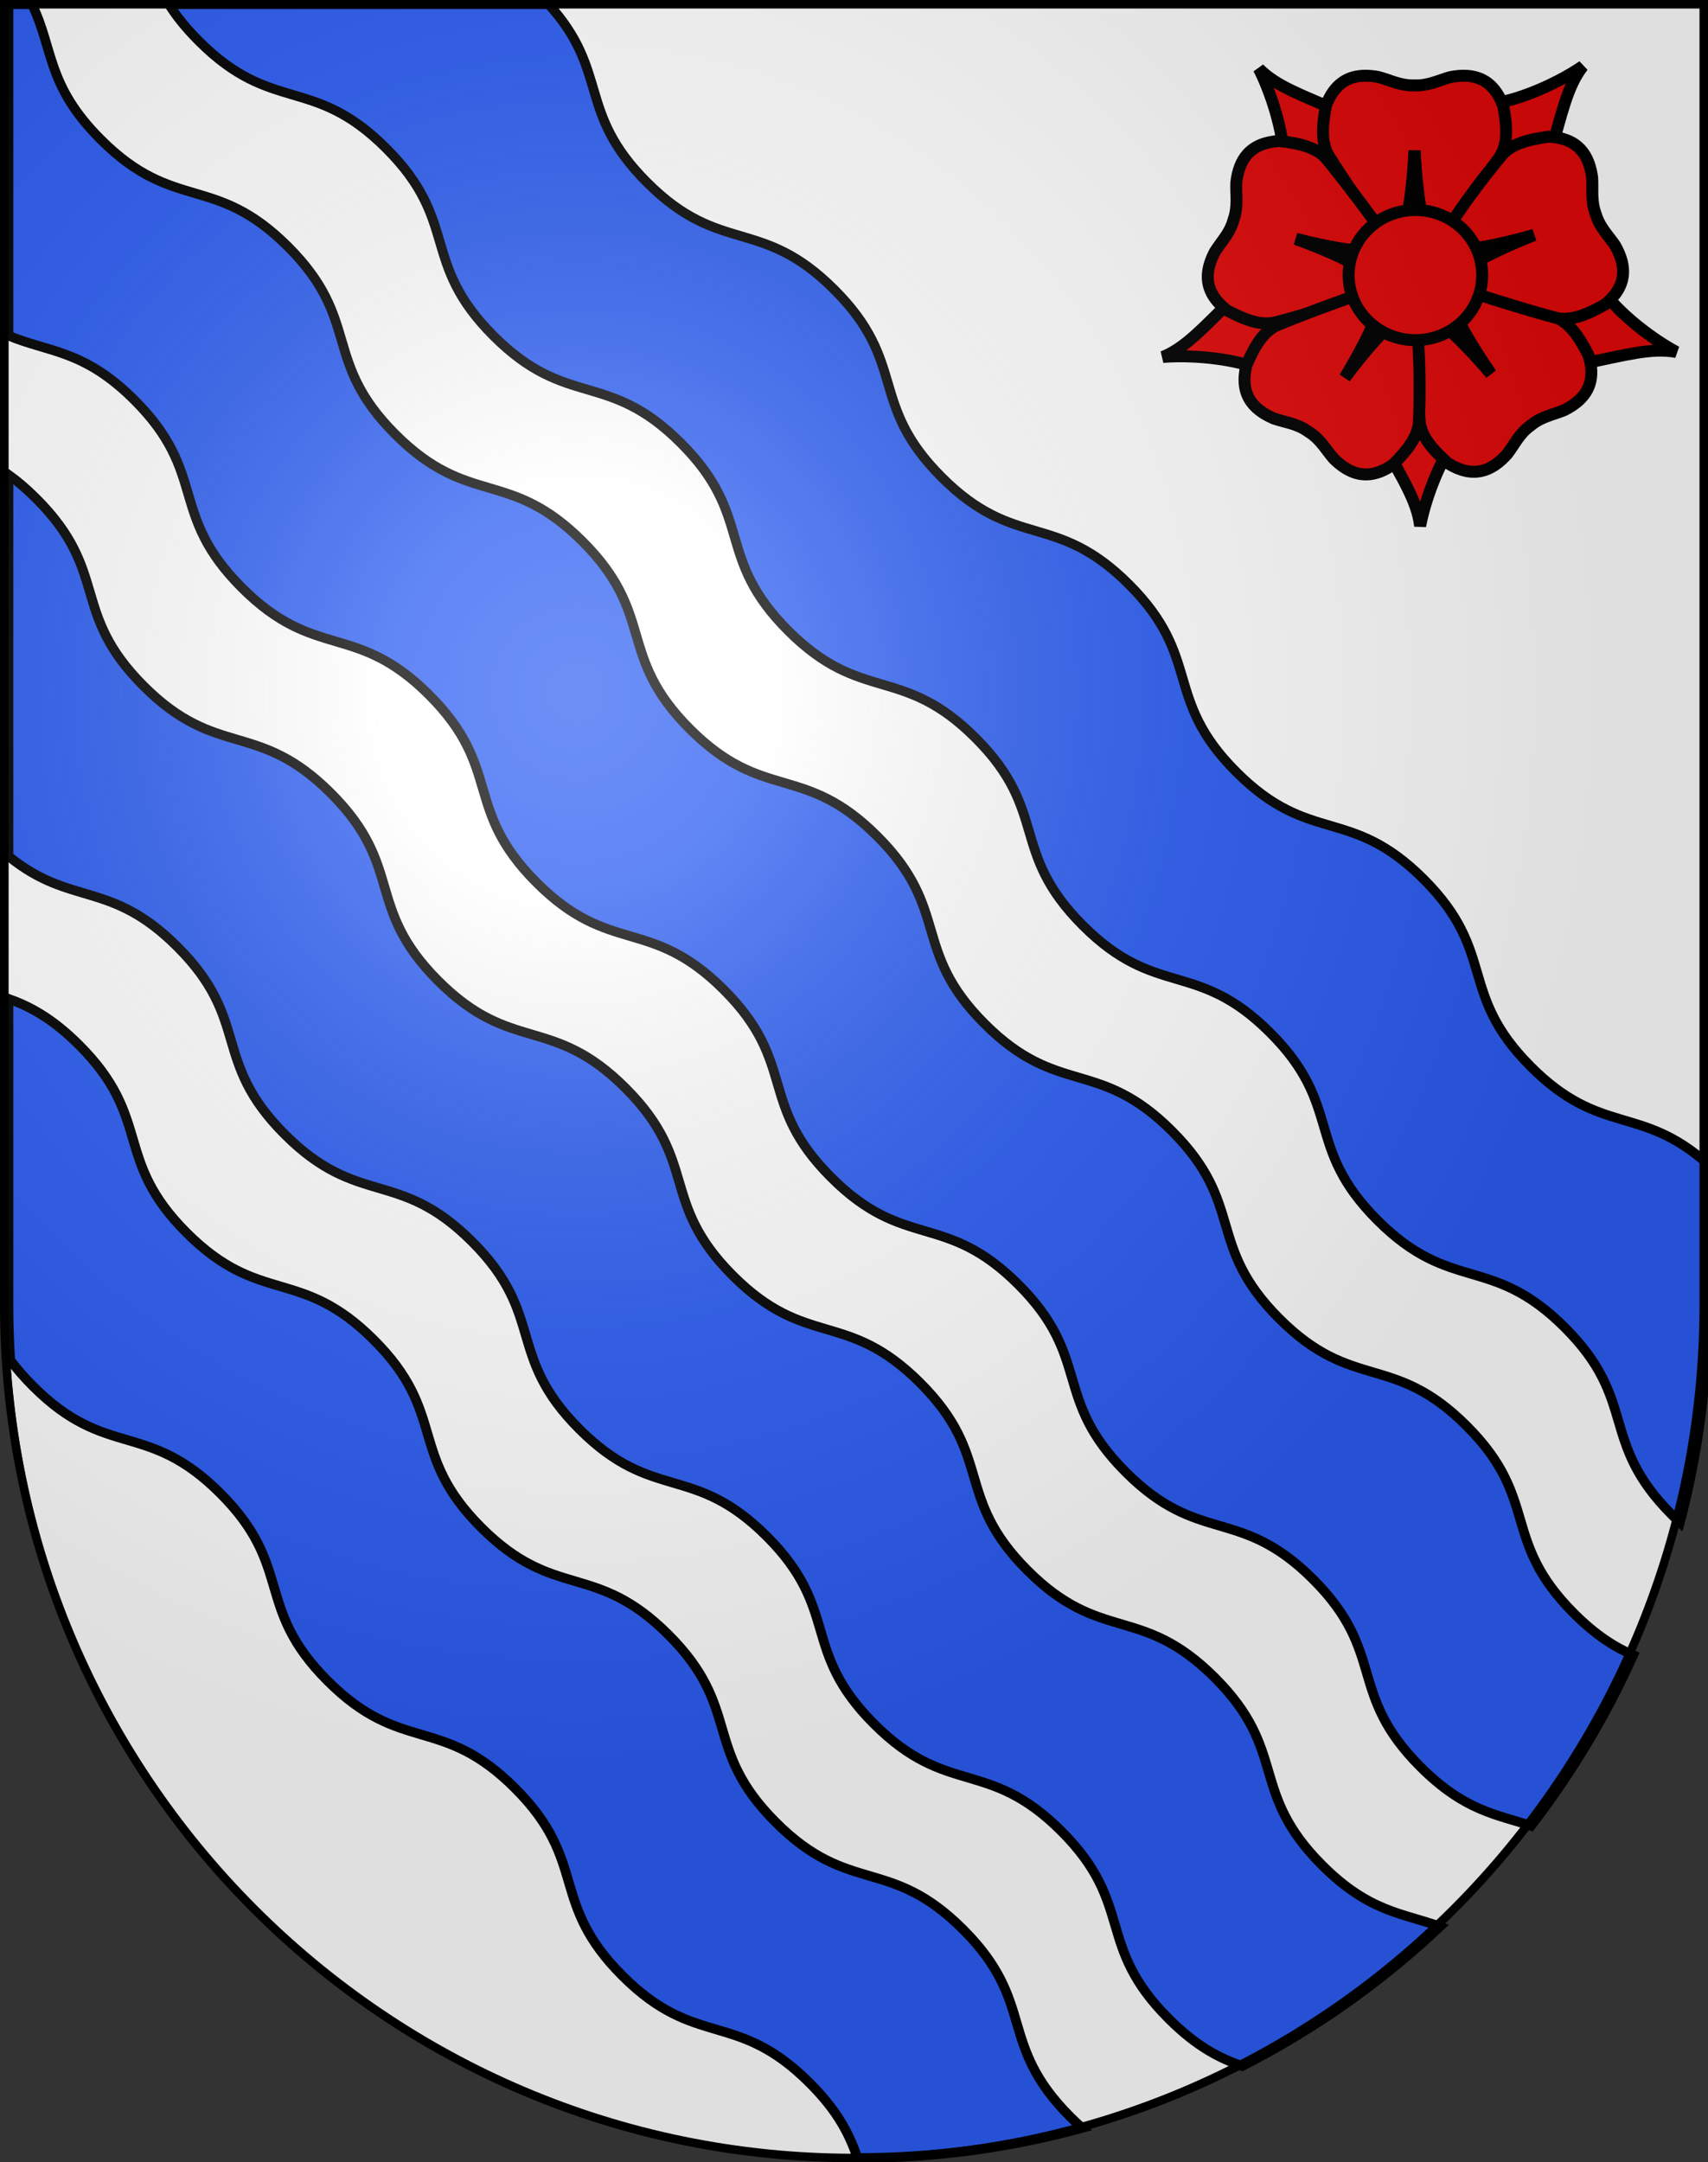 <?xml version="1.0" encoding="UTF-8" standalone="no"?>
<svg
   xmlns:dc="http://purl.org/dc/elements/1.1/"
   xmlns:cc="http://web.resource.org/cc/"
   xmlns:rdf="http://www.w3.org/1999/02/22-rdf-syntax-ns#"
   xmlns:svg="http://www.w3.org/2000/svg"
   xmlns="http://www.w3.org/2000/svg"
   xmlns:xlink="http://www.w3.org/1999/xlink"
   xmlns:sodipodi="http://sodipodi.sourceforge.net/DTD/sodipodi-0.dtd"
   xmlns:inkscape="http://www.inkscape.org/namespaces/inkscape"
   height="763"
   width="603"
   version="1.0"
   id="svg20"
   sodipodi:version="0.32"
   inkscape:version="0.44.1"
   sodipodi:docname="Blason_Lodano_Tessin_Suisse.svg"
   sodipodi:docbase="L:\blasons">
  <rect width="100%" height="100%" fill="#333333" stroke="none"/>
  <defs
     id="defs29">
    <linearGradient
       id="linearGradient2893">
      <stop
         style="stop-color:#ffffff;stop-opacity:0.314;"
         offset="0"
         id="stop2895" />
      <stop
         id="stop2897"
         offset="0.19"
         style="stop-color:#ffffff;stop-opacity:0.251;" />
      <stop
         style="stop-color:#6b6b6b;stop-opacity:0.125;"
         offset="0.6"
         id="stop2901" />
      <stop
         style="stop-color:#000000;stop-opacity:0.125;"
         offset="1"
         id="stop2899" />
    </linearGradient>
    <radialGradient
       inkscape:collect="always"
       xlink:href="#linearGradient2893"
       id="radialGradient3236"
       gradientUnits="userSpaceOnUse"
       gradientTransform="matrix(1.215,1.531577e-24,1.464684e-23,1.267,-839.192,-490.489)"
       cx="858.042"
       cy="579.933"
       fx="858.042"
       fy="579.933"
       r="300" />
  </defs>
  <sodipodi:namedview
     inkscape:window-height="708"
     inkscape:window-width="1024"
     inkscape:pageshadow="2"
     inkscape:pageopacity="0.0"
     guidetolerance="10.0"
     gridtolerance="10.0"
     objecttolerance="10.0"
     borderopacity="1.0"
     bordercolor="#666666"
     pagecolor="#ffffff"
     id="base"
     inkscape:zoom="0.33551769"
     inkscape:cx="511.69877"
     inkscape:cy="450.28616"
     inkscape:window-x="-4"
     inkscape:window-y="-4"
     inkscape:current-layer="layer1"
     showgrid="false" />
  <desc
     id="desc22">Coat of Arms of Canton of Freiburg (Fribourg)</desc>
  <g
     inkscape:groupmode="layer"
     id="layer1"
     inkscape:label="Fond écu"
     style="display:inline">
    <path
       id="path1899"
       d="M 2.99,1.5 L 2.99,460.368 C 2.99,626.678 137.305,761.5 302.99,761.5 C 468.676,761.5 602.99,626.678 602.99,460.368 L 602.99,1.5 L 2.99,1.5 z "
       style="fill:white;fill-opacity:1" />
    <g
       id="g4592"
       transform="translate(-330.832,10.432)">
      <path
         id="path5181"
         style="fill:#e20909;fill-opacity:1;fill-rule:evenodd;stroke:black;stroke-width:4.214;stroke-linecap:butt;stroke-linejoin:miter;stroke-miterlimit:4;stroke-dasharray:none;stroke-opacity:1"
         d="M 922.673,113.784 C 915.059,109.741 902.997,101.077 895.811,91.159 L 862.924,92.137 L 859.577,102.338 L 889.855,117.858 C 904.76,114.834 913.972,112.152 922.673,113.784 z " />
      <path
         id="path5183"
         style="fill:#e20909;fill-opacity:1;fill-rule:evenodd;stroke:black;stroke-width:4.214;stroke-linecap:butt;stroke-linejoin:miter;stroke-miterlimit:4;stroke-dasharray:none;stroke-opacity:1"
         d="M 832.197,175.188 C 833.816,166.726 838.54,152.654 845.903,142.867 L 835.258,111.764 L 824.514,111.581 L 818.612,145.065 C 825.905,158.399 831.189,166.401 832.197,175.188 z " />
      <path
         id="path5185"
         style="fill:#e20909;fill-opacity:1;fill-rule:evenodd;stroke:black;stroke-width:4.214;stroke-linecap:butt;stroke-linejoin:miter;stroke-miterlimit:4;stroke-dasharray:none;stroke-opacity:1"
         d="M 741.375,115.538 C 749.966,114.811 764.804,115.557 776.224,119.998 L 803.327,101.361 L 800.603,90.976 L 766.739,94.337 C 755.856,104.953 749.571,112.196 741.375,115.538 z " />
      <path
         id="path5187"
         style="fill:#e20909;fill-opacity:1;fill-rule:evenodd;stroke:black;stroke-width:4.214;stroke-linecap:butt;stroke-linejoin:miter;stroke-miterlimit:4;stroke-dasharray:none;stroke-opacity:1"
         d="M 889.646,12.918 C 882.544,17.804 869.287,24.503 857.165,26.3 L 842.87,55.907 L 850.387,63.577 L 878.133,43.891 C 882.319,29.282 884.185,19.879 889.646,12.918 z " />
      <path
         id="path5189"
         style="fill:#e20909;fill-opacity:1;fill-rule:evenodd;stroke:black;stroke-width:4.214;stroke-linecap:butt;stroke-linejoin:miter;stroke-miterlimit:4;stroke-dasharray:none;stroke-opacity:1"
         d="M 775.26,13.781 C 779.178,21.454 784.09,35.463 784.286,47.704 L 811.794,65.739 L 820.39,59.298 L 804.487,29.24 C 790.539,23.181 781.453,20.101 775.26,13.781 z " />
      <path
         id="path5193"
         style="fill:#e20909;fill-opacity:1;fill-rule:evenodd;stroke:black;stroke-width:4.214;stroke-linecap:butt;stroke-linejoin:miter;stroke-miterlimit:4;stroke-dasharray:none;stroke-opacity:1"
         d="M 813.074,16.287 C 806.936,16.231 801.927,19.004 798.954,26.852 C 797.641,33.751 797.087,40.275 800.221,44.952 C 811.605,63.126 817.612,69.731 825.075,79.469 C 827.079,68.906 829.395,60.207 830.24,42.695 C 831.085,60.208 833.4,68.906 835.404,79.469 C 843.849,68.043 852.435,56.686 860.264,44.952 C 863.399,40.275 862.838,33.751 861.526,26.852 C 857.866,17.193 851.126,15.222 842.987,16.75 C 838.537,17.947 835.315,19.837 830.351,19.699 L 830.341,19.7 L 830.136,19.7 L 830.134,19.699 C 825.171,19.837 821.943,17.947 817.493,16.75 C 815.967,16.463 814.49,16.3 813.074,16.287 z " />
      <path
         id="path5195"
         style="fill:#e20909;fill-opacity:1;fill-rule:evenodd;stroke:black;stroke-width:4.214;stroke-linecap:butt;stroke-linejoin:miter;stroke-miterlimit:4;stroke-dasharray:none;stroke-opacity:1"
         d="M 830.24,42.695 C 829.395,60.207 827.079,68.906 825.075,79.469 C 825.046,79.431 825.017,79.396 824.987,79.358 L 824.999,79.581 L 835.322,79.581 L 835.346,79.164 C 833.355,68.738 831.076,60.038 830.24,42.695 z " />
      <path
         id="path5197"
         style="fill:#e20909;fill-opacity:1;fill-rule:evenodd;stroke:black;stroke-width:4.214;stroke-linecap:butt;stroke-linejoin:miter;stroke-miterlimit:4;stroke-dasharray:none;stroke-opacity:1"
         d="M 758.02,82.454 C 756.154,88.297 757.328,93.896 763.955,99.051 C 770.166,102.341 776.24,104.796 781.639,103.184 C 802.38,97.683 810.47,93.899 821.985,89.65 C 812.475,84.618 804.84,79.84 788.342,73.864 C 805.339,78.227 814.341,78.585 825.035,79.79 C 816.6,68.356 808.274,56.808 799.364,45.871 C 795.816,41.498 789.412,40.107 782.427,39.323 C 772.109,39.965 768.235,45.817 767.293,54.037 C 767.124,58.638 767.981,62.272 766.383,66.969 L 766.381,66.979 L 766.32,67.175 L 766.319,67.176 C 764.986,71.955 762.226,74.478 759.767,78.372 C 759.043,79.744 758.45,81.105 758.02,82.454 z " />
      <path
         id="path5199"
         style="fill:#e20909;fill-opacity:1;fill-rule:evenodd;stroke:black;stroke-width:4.214;stroke-linecap:butt;stroke-linejoin:miter;stroke-miterlimit:4;stroke-dasharray:none;stroke-opacity:1"
         d="M 788.342,73.864 C 804.84,79.84 812.475,84.618 821.985,89.65 C 821.94,89.666 821.898,89.684 821.853,89.701 L 822.069,89.755 L 825.117,79.902 L 824.726,79.756 C 814.168,78.578 805.174,78.185 788.342,73.864 z " />
      <path
         id="path5201"
         style="fill:#e20909;fill-opacity:1;fill-rule:evenodd;stroke:black;stroke-width:4.214;stroke-linecap:butt;stroke-linejoin:miter;stroke-miterlimit:4;stroke-dasharray:none;stroke-opacity:1"
         d="M 886.921,131.95 C 891.821,128.256 894.099,123.008 891.668,114.976 C 888.499,108.707 884.959,103.198 879.62,101.399 C 859.507,93.924 850.715,92.346 838.858,89.171 C 843.714,98.766 847.185,107.072 857.2,121.469 C 845.846,108.101 838.703,102.615 830.669,95.462 C 830.946,109.663 831.069,123.894 832.021,137.964 C 832.39,143.581 836.814,148.411 842.064,153.081 C 850.859,158.51 857.405,155.967 862.925,149.8 C 865.722,146.141 867.123,142.68 871.142,139.767 L 871.149,139.76 L 871.312,139.635 L 871.314,139.635 C 875.165,136.502 878.877,136.035 883.135,134.274 C 884.519,133.572 885.79,132.803 886.921,131.95 z " />
      <path
         id="path5203"
         style="fill:#e20909;fill-opacity:1;fill-rule:evenodd;stroke:black;stroke-width:4.214;stroke-linecap:butt;stroke-linejoin:miter;stroke-miterlimit:4;stroke-dasharray:none;stroke-opacity:1"
         d="M 857.2,121.469 C 847.185,107.072 843.714,98.766 838.858,89.171 C 838.904,89.184 838.949,89.194 838.995,89.206 L 838.85,89.037 L 830.666,95.323 L 830.902,95.668 C 838.841,102.72 845.956,108.23 857.2,121.469 z " />
      <path
         id="path5205"
         style="fill:#e20909;fill-opacity:1;fill-rule:evenodd;stroke:black;stroke-width:4.214;stroke-linecap:butt;stroke-linejoin:miter;stroke-miterlimit:4;stroke-dasharray:none;stroke-opacity:1"
         d="M 805.145,154.315 C 810.208,157.782 815.913,158.272 822.763,153.415 C 827.705,148.42 831.807,143.316 831.817,137.686 C 832.516,116.259 831.219,107.429 830.462,95.187 C 822.9,102.837 816.122,108.766 805.642,122.83 C 814.72,107.825 817.654,99.315 821.889,89.431 C 808.5,94.208 795.034,98.849 781.984,104.224 C 776.77,106.359 773.593,112.086 770.831,118.543 C 768.475,128.6 772.969,133.992 780.577,137.26 C 784.939,138.746 788.668,138.973 792.71,141.854 L 792.719,141.859 L 792.89,141.973 L 792.891,141.975 C 797.087,144.626 798.711,147.994 801.736,151.468 C 802.842,152.556 803.976,153.515 805.145,154.315 z " />
      <path
         id="path5207"
         style="fill:#e20909;fill-opacity:1;fill-rule:evenodd;stroke:black;stroke-width:4.214;stroke-linecap:butt;stroke-linejoin:miter;stroke-miterlimit:4;stroke-dasharray:none;stroke-opacity:1"
         d="M 805.642,122.83 C 816.122,108.766 822.9,102.837 830.462,95.187 C 830.465,95.235 830.469,95.281 830.472,95.329 L 830.587,95.137 L 822.019,89.384 L 821.767,89.717 C 817.598,99.479 814.631,107.97 805.642,122.83 z " />
      <path
         id="path5209"
         style="fill:#e20909;fill-opacity:1;fill-rule:evenodd;stroke:black;stroke-width:4.214;stroke-linecap:butt;stroke-linejoin:miter;stroke-miterlimit:4;stroke-dasharray:none;stroke-opacity:1"
         d="M 891.951,47.802 C 890.039,41.975 885.806,38.122 877.412,37.82 C 870.449,38.786 864.086,40.349 860.654,44.814 C 847.064,61.406 842.724,69.206 835.879,79.387 C 846.537,77.903 855.527,77.31 872.404,72.503 C 856.067,78.909 848.56,83.885 839.185,89.163 C 852.724,93.499 866.241,97.99 879.874,101.644 C 885.313,103.114 891.319,100.495 897.441,97.044 C 905.43,90.488 905.141,83.478 901.087,76.263 C 898.527,72.434 895.703,69.99 894.245,65.248 L 894.241,65.239 L 894.176,65.044 L 894.176,65.042 C 892.456,60.389 893.215,56.729 892.926,52.133 C 892.709,50.597 892.392,49.147 891.951,47.802 z " />
      <path
         d="M 872.404,72.504 C 855.527,77.31 846.537,77.903 835.878,79.387 C 835.905,79.347 835.929,79.308 835.956,79.268 L 835.748,79.351 L 839.053,89.122 L 839.455,89.01 C 848.705,83.789 856.226,78.847 872.404,72.504 z "
         style="fill:#e20909;fill-opacity:1;fill-rule:evenodd;stroke:black;stroke-width:4.214;stroke-linecap:butt;stroke-linejoin:miter;stroke-miterlimit:4;stroke-dasharray:none;stroke-opacity:1"
         id="path5213" />
      <path
         d="M 854.122,86.637 C 854.126,99.318 843.569,109.6 830.545,109.6 C 817.521,109.6 806.964,99.318 806.967,86.637 C 806.964,73.956 817.521,63.674 830.545,63.674 C 843.569,63.674 854.126,73.956 854.122,86.637 L 854.122,86.637 z "
         style="fill:#e20909;fill-opacity:1;fill-rule:evenodd;stroke:black;stroke-width:4.214;stroke-miterlimit:4;stroke-dasharray:none;stroke-opacity:1"
         id="path5215" />
    </g>
    <path
       style="fill:#2b5df2;fill-opacity:1;fill-rule:nonzero;stroke:black;stroke-width:3.387;stroke-miterlimit:4;stroke-opacity:1"
       d="M 59.625 1.5 C 62.171 5.545 65.546 9.827 70.219 14.5 C 96.225 40.506 110.369 26.369 136.375 52.375 C 162.381 78.381 148.244 92.525 174.25 118.531 C 200.256 144.537 214.4 130.369 240.406 156.375 C 266.412 182.381 252.244 196.525 278.25 222.531 C 304.256 248.537 318.4 234.4 344.406 260.406 C 370.412 286.412 356.275 300.556 382.281 326.562 C 408.287 352.569 422.431 338.431 448.438 364.438 C 474.444 390.444 460.306 404.588 486.312 430.594 C 512.319 456.6 526.463 442.463 552.469 468.469 C 578.475 494.475 564.338 508.619 590.344 534.625 C 591.277 535.559 592.19 536.416 593.094 537.25 C 599.532 512.705 603 486.949 603 460.375 L 603 410.844 C 579.273 389.577 565.227 401.165 540.469 376.406 C 514.463 350.4 528.631 336.256 502.625 310.25 C 476.619 284.244 462.475 298.412 436.469 272.406 C 410.463 246.4 424.6 232.256 398.594 206.25 C 372.588 180.244 358.444 194.381 332.438 168.375 C 306.431 142.369 320.569 128.225 294.562 102.219 C 268.556 76.213 254.412 90.35 228.406 64.344 C 203.528 39.465 215.38 25.437 193.688 1.5 L 59.625 1.5 z "
       id="rect1900" />
    <path
       style="fill:#2b5df2;fill-opacity:1;fill-rule:nonzero;stroke:black;stroke-width:3.387;stroke-miterlimit:4;stroke-opacity:1"
       d="M 3 1.5 L 3 118.438 C 17.363 124.444 29.632 123.351 47.5 141.219 C 73.506 167.225 59.369 181.369 85.375 207.375 C 111.381 233.381 125.525 219.244 151.531 245.25 C 177.537 271.256 163.4 285.4 189.406 311.406 C 215.412 337.412 229.556 323.275 255.562 349.281 C 281.569 375.287 267.4 389.431 293.406 415.438 C 319.412 441.444 333.556 427.306 359.562 453.312 C 385.569 479.319 371.431 493.463 397.438 519.469 C 423.444 545.475 437.588 531.306 463.594 557.312 C 489.6 583.319 475.463 597.463 501.469 623.469 C 517.042 639.042 528.371 640.259 540.531 644.281 C 554.758 625.795 566.912 605.604 576.594 584.062 C 570.259 581.32 563.498 577.155 555.656 569.312 C 529.65 543.306 543.787 529.162 517.781 503.156 C 491.775 477.15 477.631 491.287 451.625 465.281 C 425.619 439.275 439.756 425.131 413.75 399.125 C 387.744 373.119 373.6 387.256 347.594 361.25 C 321.588 335.244 335.725 321.1 309.719 295.094 C 283.713 269.088 269.569 283.256 243.562 257.25 C 217.556 231.244 231.694 217.1 205.688 191.094 C 179.681 165.088 165.537 179.225 139.531 153.219 C 113.525 127.213 127.694 113.069 101.688 87.062 C 75.681 61.056 61.537 75.194 35.531 49.188 C 16.359 30.015 18.986 17.284 11.281 1.5 L 3 1.5 z "
       id="path3675" />
    <path
       style="fill:#2b5df2;fill-opacity:1;fill-rule:nonzero;stroke:black;stroke-width:3.387;stroke-miterlimit:4;stroke-opacity:1"
       d="M 3 167.5 L 3 302.125 C 25.045 320.088 38.899 310.368 62.656 334.125 C 88.662 360.131 74.525 374.275 100.531 400.281 C 126.537 426.287 140.681 412.15 166.688 438.156 C 192.694 464.162 178.556 478.306 204.562 504.312 C 230.569 530.319 244.713 516.15 270.719 542.156 C 296.725 568.162 282.556 582.306 308.562 608.312 C 334.569 634.319 348.713 620.181 374.719 646.188 C 400.725 672.194 386.588 686.338 412.594 712.344 C 422.546 722.296 430.755 726.37 438.562 729.062 C 464.167 716.02 487.654 699.389 508.375 679.844 C 495.22 675.031 483.435 674.842 466.781 658.188 C 440.775 632.181 454.912 618.037 428.906 592.031 C 402.9 566.025 388.756 580.162 362.75 554.156 C 336.744 528.15 350.881 514.006 324.875 488 C 298.869 461.994 284.725 476.131 258.719 450.125 C 232.713 424.119 246.85 409.975 220.844 383.969 C 194.838 357.963 180.694 372.1 154.688 346.094 C 128.681 320.088 142.85 305.944 116.844 279.938 C 90.838 253.931 76.694 268.069 50.688 242.062 C 24.681 216.056 38.819 201.944 12.812 175.938 C 9.349 172.474 6.099 169.729 3 167.5 z "
       id="path3677" />
    <path
       style="fill:#2b5df2;fill-opacity:1;fill-rule:nonzero;stroke:black;stroke-width:3.387;stroke-miterlimit:4;stroke-opacity:1"
       d="M 3 352.438 L 3 460.375 C 3 466.94 3.213 473.446 3.625 479.906 C 3.63 479.913 3.62 479.931 3.625 479.938 C 5.775 482.858 8.413 485.913 11.656 489.156 C 37.662 515.162 51.806 500.994 77.812 527 C 103.819 553.006 89.681 567.15 115.688 593.156 C 141.694 619.162 155.838 605.025 181.844 631.031 C 207.85 657.037 193.713 671.181 219.719 697.188 C 245.725 723.194 259.869 709.056 285.875 735.062 C 296.028 745.215 300.026 753.552 302.719 761.5 C 302.813 761.5 302.906 761.5 303 761.5 C 330.359 761.5 356.847 757.793 382.031 750.906 C 380.689 749.721 379.314 748.439 377.906 747.031 C 351.9 721.025 366.037 706.881 340.031 680.875 C 314.025 654.869 299.881 669.037 273.875 643.031 C 247.869 617.025 262.006 602.881 236 576.875 C 209.994 550.869 195.881 565.006 169.875 539 C 143.869 512.994 158.006 498.85 132 472.844 C 105.994 446.838 91.85 460.975 65.844 434.969 C 39.838 408.963 53.975 394.819 27.969 368.812 C 18.441 359.285 10.51 355.136 3 352.438 z "
       id="path3679" />
  </g>
  <g
     inkscape:groupmode="layer"
     id="layer2"
     inkscape:label="Meubles"
     style="display:inline" />
  <g
     inkscape:groupmode="layer"
     id="layer3"
     inkscape:label="Reflet final"
     style="display:inline"
     sodipodi:insensitive="true">
    <path
       style="fill:url(#radialGradient3236);fill-opacity:1"
       d="M 1.5,1.5 L 1.5,460.368 C 1.5,626.679 135.815,761.5 301.5,761.5 C 467.185,761.5 601.5,626.679 601.5,460.368 L 601.5,1.5 L 1.5,1.5 z "
       id="path2346" />
  </g>
  <g
     inkscape:groupmode="layer"
     id="layer4"
     inkscape:label="Contour final"
     style="display:inline"
     sodipodi:insensitive="true">
    <path
       style="fill:none;fill-opacity:1;stroke:#000000;stroke-width:3;stroke-miterlimit:4;stroke-dasharray:none;stroke-opacity:1"
       d="M 1.5,1.5 L 1.5,460.368 C 1.5,626.679 135.815,761.5 301.5,761.5 C 467.185,761.5 601.5,626.679 601.5,460.368 L 601.5,1.5 L 1.5,1.5 z "
       id="path3239" />
  </g>
</svg>

